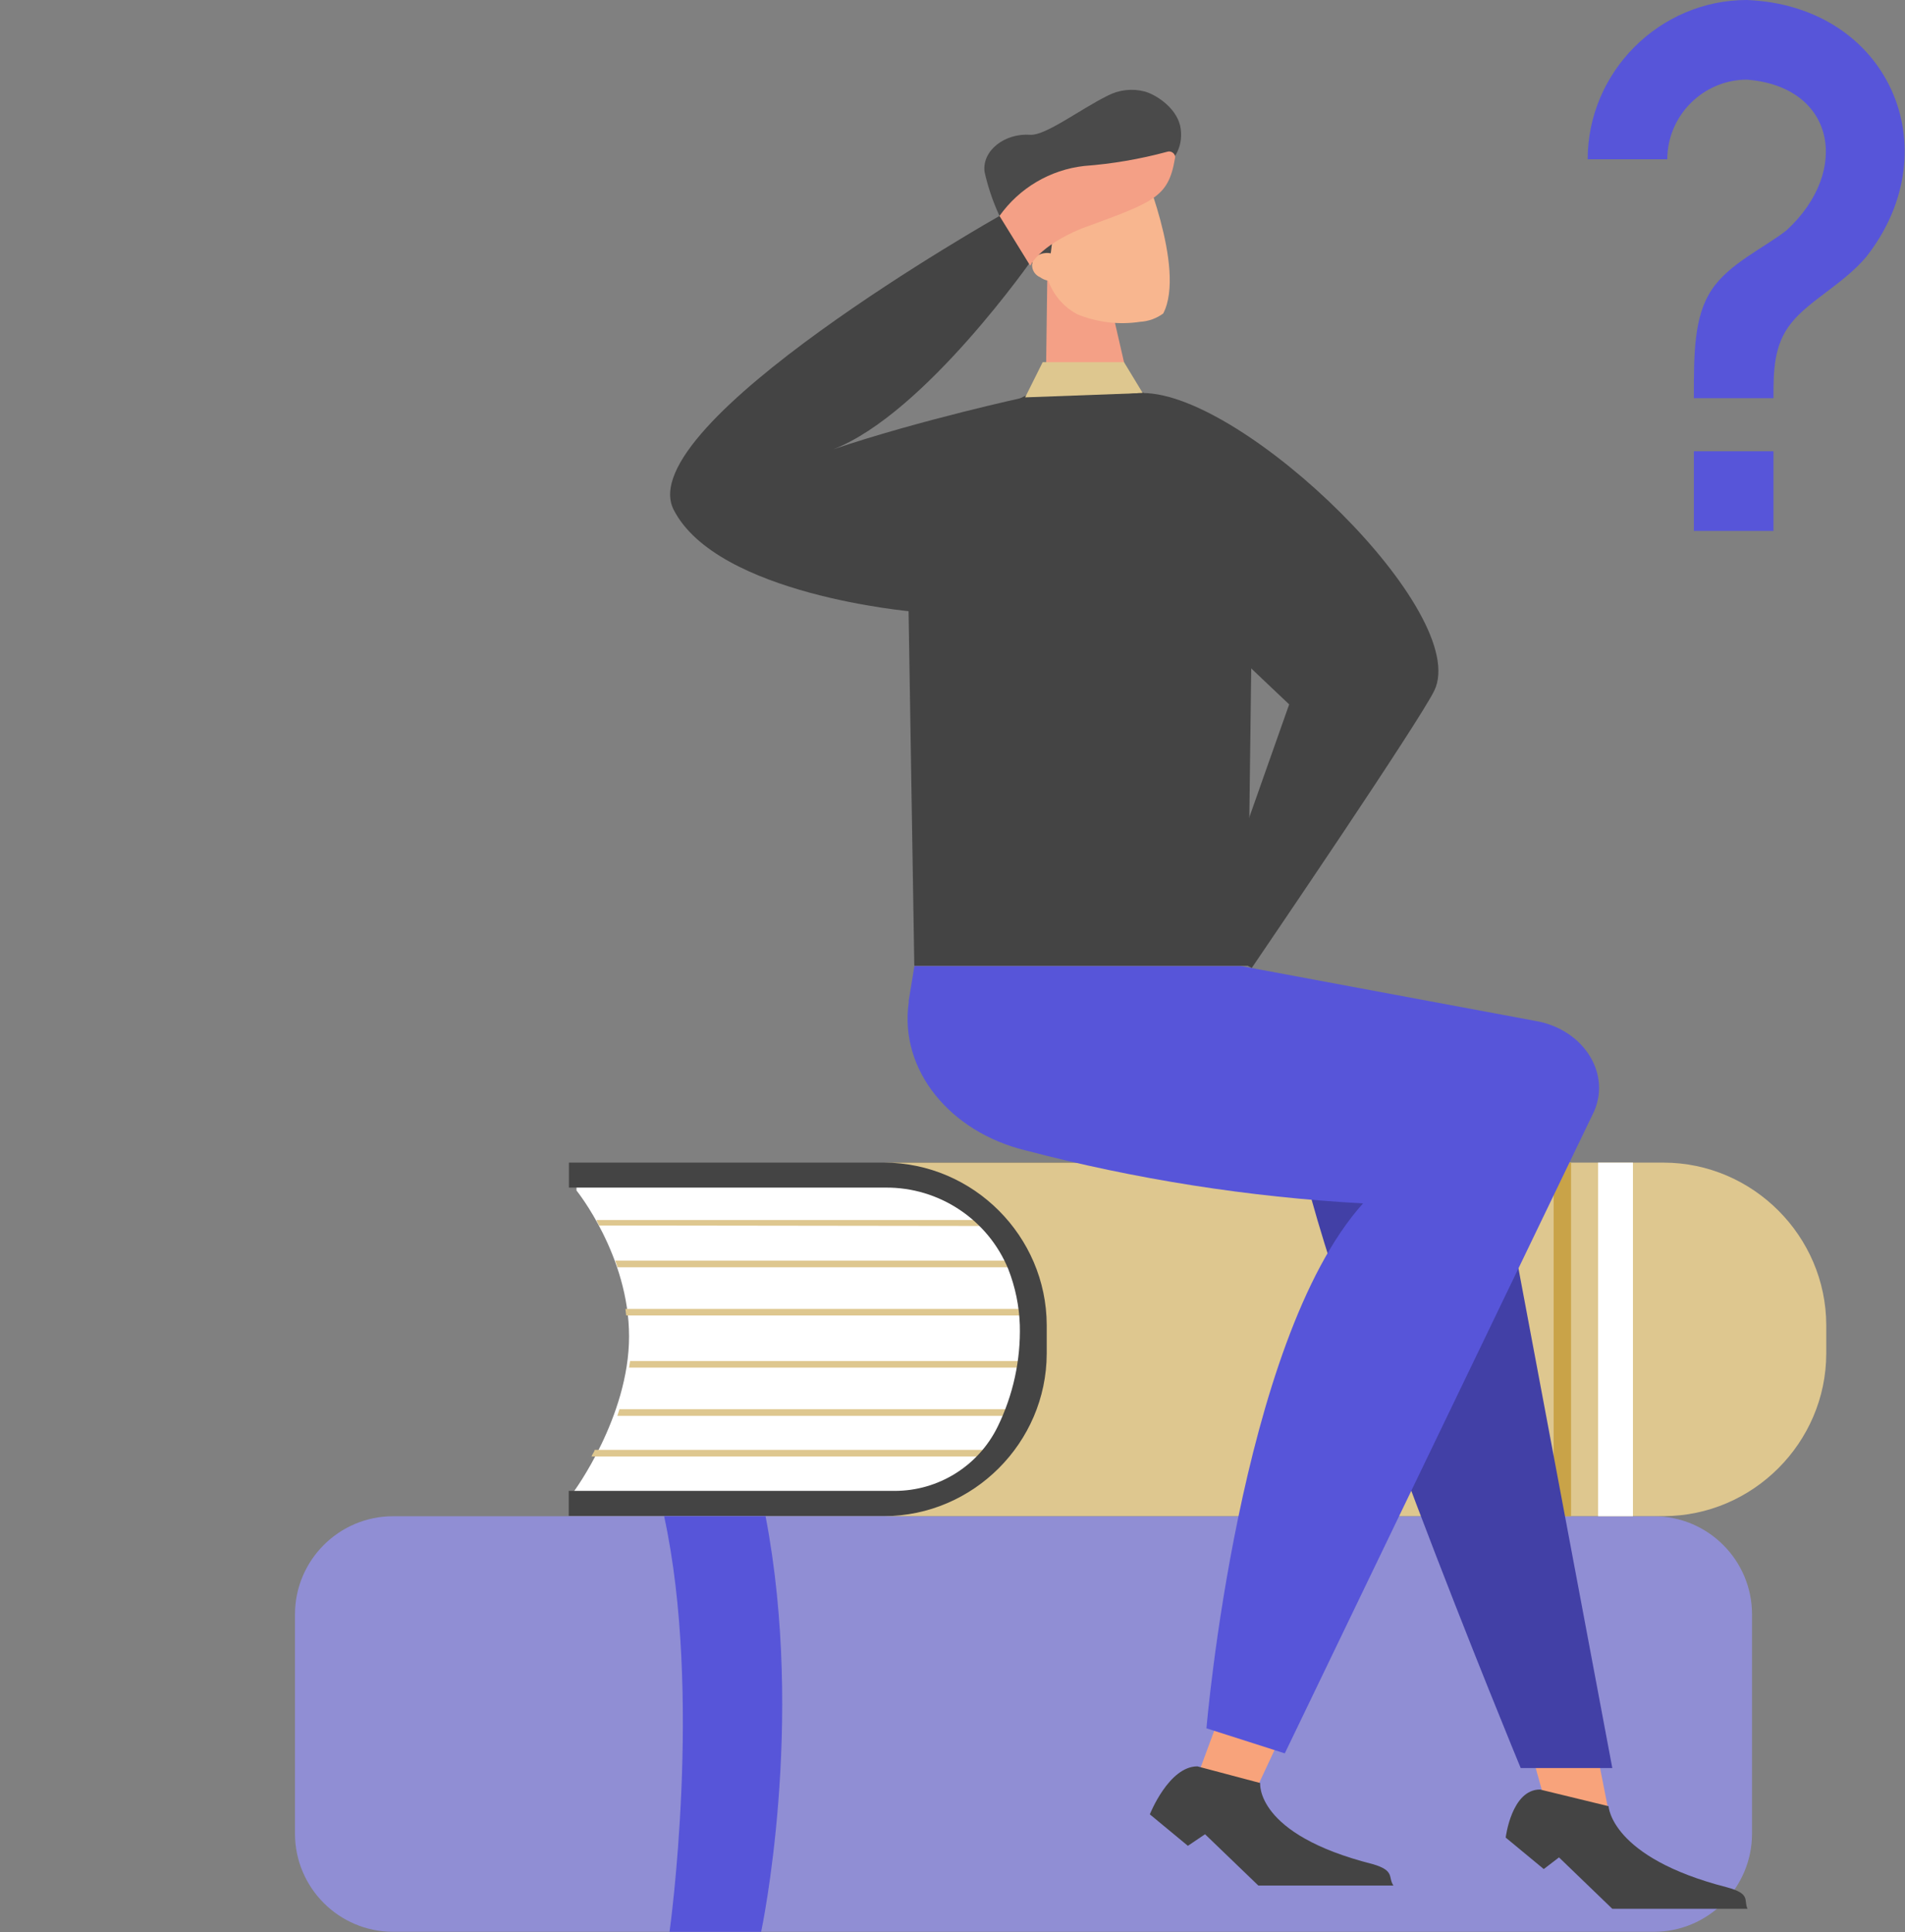 <?xml version="1.0" encoding="UTF-8" standalone="no"?>
<!DOCTYPE svg PUBLIC "-//W3C//DTD SVG 1.1//EN" "http://www.w3.org/Graphics/SVG/1.1/DTD/svg11.dtd">
<svg width="100%" height="100%" viewBox="0 0 1065 1080" version="1.1" xmlns="http://www.w3.org/2000/svg" xmlns:xlink="http://www.w3.org/1999/xlink" xml:space="preserve" xmlns:serif="http://www.serif.com/" style="fill-rule:evenodd;clip-rule:evenodd;stroke-linejoin:round;stroke-miterlimit:2;">
    <rect x="0" y="0" width="1065" height="1080" fill="#808080" stroke="none"/>
    <g transform="matrix(1,0,0,1,82.223,-3.55271e-15)">
        <g transform="matrix(-4.656,0,0,4.656,4336.27,-1167.7)">
            <path d="M913.57,444.61C913.57,438.103 908.287,432.82 901.78,432.82L750.41,432.82C743.903,432.82 738.62,438.103 738.62,444.61L738.62,470.92C738.62,477.427 743.903,482.71 750.41,482.71L901.78,482.71C908.287,482.71 913.57,477.427 913.57,470.92L913.57,444.61Z" style="fill:rgb(144,142,212);"/>
        </g>
        <g transform="matrix(-4.656,0,0,4.656,4441.51,-1285.41)">
            <path d="M879.67,458.1C874.88,483.05 880.2,507.99 880.2,507.99L891.2,507.99C891.2,507.99 887.2,479.48 891.85,458.1L879.67,458.1Z" style="fill:rgb(87,85,217);fill-rule:nonzero;"/>
        </g>
        <g transform="matrix(-4.656,0,0,4.656,4441.51,-1285.41)">
            <path d="M902.75,455.22C902.75,455.22 896.06,446.22 896.06,436.51C896.06,426.8 902.37,419 902.37,419L902.37,418.3L814.15,418.3C803.43,418.3 794.65,426.13 794.65,435.7L794.65,438.77C794.65,448.34 803.43,456.16 814.15,456.16L902.37,456.16L902.75,455.93L902.75,455.22Z" style="fill:white;fill-rule:nonzero;"/>
        </g>
        <g transform="matrix(-4.656,0,0,4.656,4439.57,-1279.44)">
            <clipPath id="_clip1">
                <path d="M902.75,455.22C902.75,455.22 896.06,446.22 896.06,436.51C896.06,426.8 902.37,419 902.37,419L902.37,418.3L814.15,418.3C803.43,418.3 794.65,426.13 794.65,435.7L794.65,438.77C794.65,448.34 803.43,456.16 814.15,456.16L902.37,456.16L902.75,455.93L902.75,455.22Z"/>
            </clipPath>
            <g clip-path="url(#_clip1)">
                <rect x="796.38" y="397.02" width="173.74" height="0.79" style="fill:rgb(222,199,143);"/>
                <g transform="matrix(1,0,0,1,-22.6,-25.28)">
                    <path d="M992.45,427.3L816.1,427.3L816.1,428.09L992.26,428.09C992.31,427.82 992.38,427.56 992.45,427.3Z" style="fill:rgb(222,199,143);fill-rule:nonzero;"/>
                </g>
                <rect x="791.28" y="409.14" width="178.18" height="0.79" style="fill:rgb(222,199,143);"/>
                <rect x="791.28" y="412.7" width="178.18" height="0.79" style="fill:rgb(222,199,143);"/>
                <rect x="797.35" y="416.25" width="173.74" height="0.79" style="fill:rgb(222,199,143);"/>
                <g transform="matrix(0.598,0,0,1,305.773,-25.28)">
                    <path d="M992.934,446.54L817.07,446.54L817.07,447.33L992.489,447.198C992.534,446.931 992.859,446.8 992.934,446.54Z" style="fill:rgb(222,199,143);fill-rule:nonzero;"/>
                </g>
                <g transform="matrix(0.589,0,0,1,325.563,0)">
                    <path d="M970.691,426.14L792.26,426.14L792.26,426.93L970.225,426.93L970.691,426.14Z" style="fill:rgb(222,199,143);"/>
                </g>
                <g transform="matrix(0.583,0,0,1,330.538,0)">
                    <path d="M970.061,431.93L792.26,431.93L792.26,432.72L969.895,432.72L970.061,431.93Z" style="fill:rgb(222,199,143);"/>
                </g>
            </g>
        </g>
        <g transform="matrix(-4.656,0,0,-4.656,4440.83,2775.5)">
            <clipPath id="_clip2">
                <path d="M902.75,455.22C902.75,455.22 896.06,446.22 896.06,436.51C896.06,426.8 902.37,419 902.37,419L902.37,418.3L814.15,418.3C803.43,418.3 794.65,426.13 794.65,435.7L794.65,438.77C794.65,448.34 803.43,456.16 814.15,456.16L902.37,456.16L902.75,455.93L902.75,455.22Z"/>
            </clipPath>
            <g clip-path="url(#_clip2)">
                <rect x="796.38" y="397.02" width="173.74" height="0.79" style="fill:rgb(222,199,143);"/>
                <g transform="matrix(1,0,0,1,-22.6,-25.28)">
                    <path d="M992.45,427.3L816.1,427.3L816.1,428.09L992.26,428.09C992.31,427.82 992.38,427.56 992.45,427.3Z" style="fill:rgb(222,199,143);fill-rule:nonzero;"/>
                </g>
                <rect x="791.28" y="409.14" width="178.18" height="0.79" style="fill:rgb(222,199,143);"/>
                <rect x="791.28" y="412.7" width="178.18" height="0.79" style="fill:rgb(222,199,143);"/>
                <rect x="797.35" y="416.25" width="173.74" height="0.79" style="fill:rgb(222,199,143);"/>
                <g transform="matrix(0.609,4.79433e-17,4.79433e-17,1,295.417,-25.28)">
                    <path d="M993.42,446.54L817.07,446.54L817.07,447.33L992.823,447.33C992.868,447.063 993.345,446.8 993.42,446.54Z" style="fill:rgb(222,199,143);fill-rule:nonzero;"/>
                </g>
                <g transform="matrix(0.591,5.00372e-17,5.00372e-17,1,323.705,0)">
                    <path d="M970.581,426.14L792.26,426.14L792.26,426.93L970.159,426.93L970.581,426.14Z" style="fill:rgb(222,199,143);"/>
                </g>
                <g transform="matrix(0.584,5.09079e-17,5.09079e-17,1,329.338,0)">
                    <path d="M970.173,431.93L792.26,431.93L792.26,432.72L969.951,432.72L970.173,431.93Z" style="fill:rgb(222,199,143);"/>
                </g>
            </g>
        </g>
        <g transform="matrix(-4.656,0,0,4.656,4441.51,-1285.41)">
            <path d="M865.28,418.65L903.28,418.65L903.28,415.65L837,415.65L837,418.65L847.88,418.65C846.561,428.089 844.3,437.372 841.13,446.36C840.99,447.36 840.82,448.36 840.71,449.36C840.65,449.97 840.61,450.58 840.58,451.19C842.065,452.314 843.408,453.613 844.58,455.06L837,455.06L837,458.06L903.3,458.06L903.3,455.06L864.2,455.06C858.939,455.078 854.111,452.076 851.8,447.35C849.941,443.555 849.028,439.365 849.14,435.14C849.219,432.848 849.686,430.586 850.52,428.45C852.966,422.483 858.832,418.589 865.28,418.65Z" style="fill:rgb(68,68,68);fill-rule:nonzero;"/>
        </g>
        <g transform="matrix(-4.656,0,0,4.656,4441.51,-1285.41)">
            <path d="M845.91,438.59L845.91,435.15C845.943,424.465 854.725,415.683 865.41,415.65L771.81,415.65C761.123,415.677 752.337,424.463 752.31,435.15L752.31,438.59C752.337,449.277 761.123,458.063 771.81,458.09L865.41,458.09C854.725,458.057 845.943,449.275 845.91,438.59Z" style="fill:rgb(222,199,143);fill-rule:nonzero;"/>
        </g>
        <g transform="matrix(-4.656,0,0,4.656,4336.27,-1167.7)">
            <rect x="752.92" y="390.37" width="4.18" height="42.45" style="fill:white;"/>
        </g>
        <g transform="matrix(-4.656,0,0,4.656,4336.27,-1167.7)">
            <rect x="760.35" y="390.37" width="2.09" height="42.45" style="fill:rgb(201,163,72);"/>
        </g>
        <g transform="matrix(-4.656,0,0,4.656,4441.51,-1285.41)">
            <path d="M779.59,487.73L778.45,493.5C780.624,494.755 783.292,494.827 785.53,493.69L785.76,493.5L787.36,487.73L779.59,487.73" style="fill:rgb(248,163,123);fill-rule:nonzero;"/>
        </g>
        <g transform="matrix(-4.656,0,0,4.656,4441.51,-1285.41)">
            <path d="M790.33,422.7L778,488.33L789,488.33C789,488.33 813.46,429.26 816,411.76C816,402.02 791.32,411.76 791.32,411.76L790.4,422.7" style="fill:rgb(66,64,166);fill-rule:nonzero;"/>
        </g>
        <g transform="matrix(-4.656,0,0,4.656,4441.51,-1285.41)">
            <path d="M778.45,492.9C778.45,492.9 778.22,499.06 764.27,502.64C761.27,503.44 762.27,504.23 761.76,505.23L778,505.23L784.4,499.06L786.23,500.46L790.8,496.68C790.8,496.68 790.11,490.91 786.68,490.91L778.46,492.91" style="fill:rgb(68,68,68);fill-rule:nonzero;"/>
        </g>
        <g transform="matrix(-4.656,0,0,4.656,4441.51,-1285.41)">
            <path d="M818.45,485.94L820.96,491.31C823.328,491.885 825.833,491.208 827.59,489.52L827.82,489.32L825.76,483.75L818.45,485.94" style="fill:rgb(248,163,123);fill-rule:nonzero;"/>
        </g>
        <g transform="matrix(-4.669,0,0,4.669,4452.02,-1291.64)">
            <path d="M861.65,392.28L862.33,396.45L862.33,396.65C863.48,404.8 857.33,412.16 848.39,414.35C835.152,417.829 821.597,419.96 807.93,420.71C822.79,437.22 826.68,483.55 826.68,483.55L817.3,486.55L780.5,410.18C777.99,405.41 781.42,399.84 787.36,398.85L822.56,392.29L861.65,392.29" style="fill:rgb(87,85,217);fill-rule:nonzero;"/>
        </g>
        <g transform="matrix(-4.656,0,0,4.656,4441.51,-1285.41)">
            <path d="M820.28,490.11C820.28,490.11 820.96,496.28 806.79,499.86C804.05,500.65 804.96,501.45 804.28,502.44L820.5,502.44L826.9,496.28L828.96,497.67L833.53,493.89C833.53,493.89 831.25,488.13 827.82,488.13L820.28,490.13" style="fill:rgb(68,68,68);fill-rule:nonzero;"/>
        </g>
        <g transform="matrix(-4.656,0,0,4.656,4336.27,-1167.7)">
            <path d="M815.45,288.09L813.29,297.48L823.44,299.15L823.24,284.16L815.45,288.09Z" style="fill:rgb(244,160,134);fill-rule:nonzero;"/>
        </g>
        <g transform="matrix(-4.656,0,0,4.656,4441.51,-1285.41)">
            <path d="M834.7,314.71C833.696,314.652 832.731,314.305 831.92,313.71C829.13,308.32 834.69,295.42 834.69,295.42L840.44,293.8L846.83,299L846.11,308C845.882,310.457 844.429,312.641 842.25,313.8C839.863,314.782 837.252,315.097 834.7,314.71Z" style="fill:rgb(248,182,143);fill-rule:nonzero;"/>
        </g>
        <g transform="matrix(-4.656,0,0,4.656,4441.51,-1285.41)">
            <path d="M845.11,303.9C844.92,302.35 845.56,298.9 843.94,298.96C842.76,298.96 838.94,298.68 837.65,298.51C834.57,298.13 829.23,296.24 829.82,291.56C830.11,289.21 832.64,287.48 834.15,287.06C835.648,286.669 837.239,286.851 838.61,287.57C841.85,289.17 846.01,292.34 847.86,292.26C850.94,292.02 853.72,294.17 853.37,296.73C852.637,299.999 851.278,303.096 849.37,305.85C848.29,307.164 847.091,308.375 845.79,309.47L845.11,303.9Z" style="fill:rgb(74,74,74);fill-rule:nonzero;"/>
        </g>
        <g transform="matrix(-4.656,0,0,4.656,4441.51,-1285.41)">
            <path d="M847.38,307C846.559,306.303 845.357,306.261 844.49,306.9C843.49,307.54 843.18,308.6 843.79,309.25C844.615,309.953 845.824,309.999 846.7,309.36C847.286,309.118 847.67,308.543 847.67,307.909C847.67,307.583 847.569,307.266 847.38,307Z" style="fill:rgb(248,182,143);fill-rule:nonzero;"/>
        </g>
        <g transform="matrix(-4.656,0,0,4.656,4441.51,-1286.29)">
            <path d="M840.79,322.17C821.12,322.17 821.29,351.51 821.29,351.51L821.81,392.21L861.81,392.21L862.51,348.95C862.51,348.95 860.47,322.17 840.79,322.17Z" style="fill:rgb(68,68,68);fill-rule:nonzero;"/>
        </g>
        <g transform="matrix(-4.656,0,0,4.656,4441.51,-1285.41)">
            <path d="M862,349.5C862,349.5 885.47,347.5 890.7,337.28C895.93,327.06 851.58,302 851.58,302L847.5,307C847.5,307 860.5,325.72 871.5,330C861.05,326.48 848.5,323.76 848.5,323.76L853.44,345.11L862,349.5Z" style="fill:rgb(68,68,68);fill-rule:nonzero;"/>
        </g>
        <g transform="matrix(-4.656,0,0,4.656,4441.51,-1285.41)">
            <path d="M851.58,302C849.2,298.645 845.498,296.46 841.41,296C838.047,295.749 834.716,295.18 831.46,294.3C831.079,294.167 830.656,294.37 830.52,294.75C830.48,294.874 830.48,295.006 830.52,295.13C831.32,299.83 833.07,300.34 841.75,303.52C846.89,305.65 847.89,307.98 847.89,307.98L851.58,302Z" style="fill:rgb(244,160,134);fill-rule:nonzero;"/>
        </g>
        <g transform="matrix(-4.656,0,0,4.656,4336.27,-1167.7)">
            <path d="M825.9,298.5L823.79,294.27L814.03,294.27L811.78,297.98L825.9,298.5Z" style="fill:rgb(222,199,143);fill-rule:nonzero;"/>
        </g>
        <g transform="matrix(-4.656,0,0,4.656,4441.51,-1285.41)">
            <path d="M834.38,323.26C822.16,323.26 794.86,349.73 799.38,359C800.302,360.891 805.421,368.685 810.327,376.033C815.271,383.438 821.29,392.28 821.29,392.28L826.89,389.22L816.8,360.64L835.49,342.92C835.49,342.92 846.56,323.26 834.38,323.26Z" style="fill:rgb(68,68,68);fill-rule:nonzero;"/>
        </g>
        <g transform="matrix(14.838,0,0,14.838,716.351,-29.677)">
            <path d="M10,19L13,19L13,22L10,22L10,19M12,2C17.35,2.22 19.68,7.62 16.5,11.67C15.67,12.67 14.33,13.33 13.67,14.17C13,15 13,16 13,17L10,17C10,15.33 10,13.92 10.67,12.92C11.33,11.92 12.67,11.33 13.5,10.67C15.92,8.43 15.32,5.26 12,5C10.354,5 9,6.354 9,8L6,8C6,4.708 8.708,2 12,2Z" style="fill:rgb(87,85,217);fill-rule:nonzero;"/>
        </g>
    </g>
</svg>
